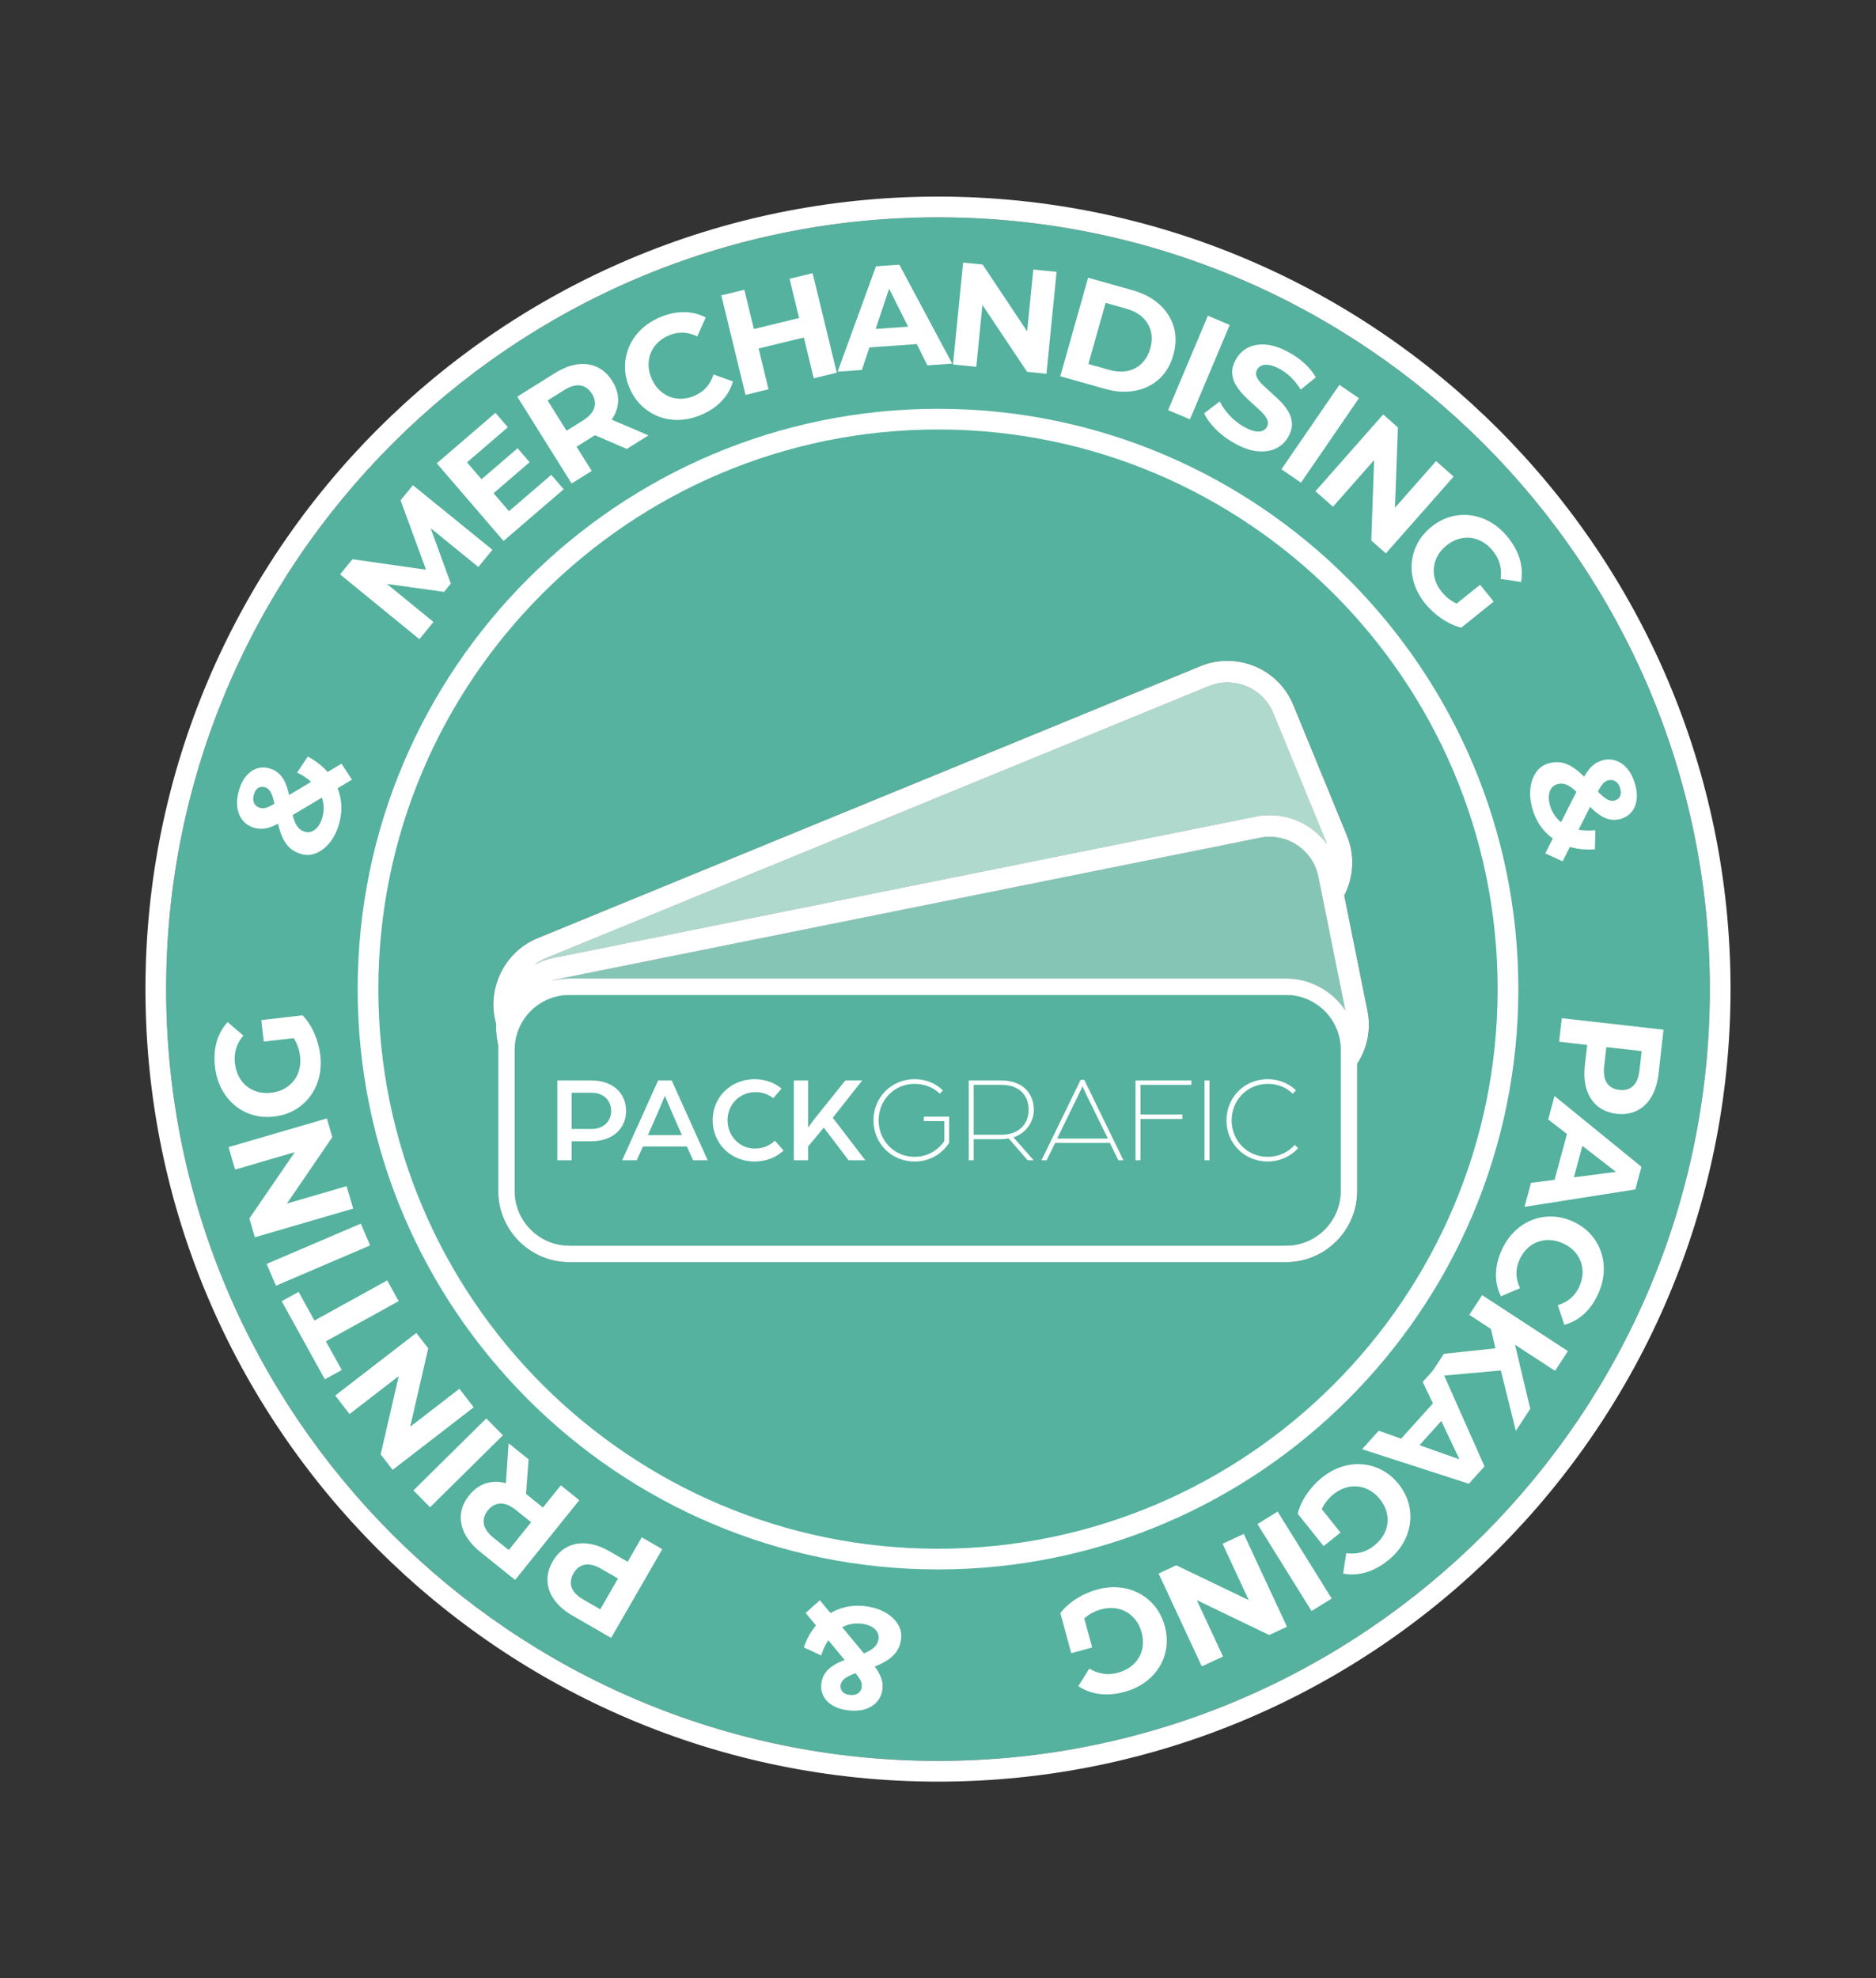 <svg xmlns="http://www.w3.org/2000/svg" id="Capa_1" data-name="Capa 1" viewBox="0 0 2218.09 2339.04"><rect x="0" y="0" width="2218.09" height="2339.04" fill="#333333" stroke="none"/><defs><style>      .cls-1 {        fill: #85c5b6;      }      .cls-1, .cls-2, .cls-3, .cls-4 {        stroke-width: 0px;      }      .cls-2 {        fill: #54b29e;      }      .cls-3 {        fill: #b0d9ce;      }      .cls-4 {        fill: #fff;      }    </style></defs><g><path class="cls-2" d="M604.25,1173.72c-.06.26-.11.52-.16.78-.01.01-.02.01-.02.02.05-.27.11-.54.18-.8Z"></path><path class="cls-2" d="M606.21,1171.21c-.73,1.08-1.44,2.18-2.12,3.29.67-1.11,1.38-2.21,2.12-3.29Z"></path><path class="cls-2" d="M606.08,1166.97c-.46,1.39-.87,2.8-1.24,4.22.36-1.42.77-2.83,1.24-4.22Z"></path><path class="cls-2" d="M608.16,1161.51c-.51,1.19-.99,2.4-1.44,3.62.44-1.22.92-2.43,1.44-3.62Z"></path><path class="cls-2" d="M1506.62,832.12c-.85-1.41-1.74-2.77-2.68-4.09.94,1.32,1.84,2.68,2.68,4.09Z"></path><path class="cls-2" d="M1508.44,835.34c-.58-1.09-1.19-2.17-1.82-3.22.64,1.05,1.25,2.13,1.82,3.22Z"></path><path class="cls-2" d="M1568.88,997.85c-15.52-20.84-40.32-34.07-67.57-34.07-5.55,0-11.15.56-16.64,1.67l-830.58,167.22c-7.52,1.52-14.74,4.06-21.49,7.5,3.86-2.85,8.09-5.25,12.62-7.11l783.8-321.69c7.12-2.92,14.6-4.4,22.22-4.4,23.88,0,45.17,14.27,54.23,36.36,0,0,63.4,154.5,63.41,154.52Z"></path><path class="cls-2" d="M1585.16,1241.19v166.97c0,.98-.02,1.95-.07,2.92-.05,1.21-.14,2.4-.26,3.59-.06.6-.12,1.19-.2,1.78-.15,1.18-.34,2.35-.55,3.5-.32,1.74-.71,3.46-1.17,5.14-.36,1.36-.77,2.69-1.22,4-.15.44-.3.88-.46,1.31-.54,1.49-1.14,2.94-1.79,4.38-.43.95-.88,1.89-1.36,2.82-.24.47-.48.93-.73,1.39-.5.92-1.02,1.82-1.56,2.71s-1.1,1.76-1.68,2.62c-.29.43-.59.86-.89,1.28-.6.84-1.22,1.67-1.86,2.49-.64.81-1.3,1.61-1.98,2.39-11.85,13.7-29.37,22.36-48.9,22.36h-847.23c-35.72,0-64.67-28.96-64.67-64.68v-166.97c0-.94.03-1.86.08-2.79.05-.93.11-1.85.19-2.77.1-1.22.24-2.43.41-3.62.09-.6.18-1.2.28-1.79.2-1.19.43-2.36.7-3.53.13-.58.27-1.16.42-1.73.29-1.16.62-2.29.98-3.42,8.32-26.1,32.74-45.01,61.61-45.01h847.23c19.53,0,37.05,8.66,48.9,22.35.68.78,1.34,1.58,1.98,2.39s1.26,1.64,1.86,2.49c.3.42.6.85.89,1.28.58.86,1.14,1.73,1.68,2.62.54.89,1.06,1.79,1.56,2.71.25.46.49.92.73,1.38.48.93.93,1.87,1.36,2.83.65,1.43,1.25,2.89,1.79,4.38.16.43.31.87.46,1.31.45,1.31.86,2.64,1.22,3.99.46,1.69.85,3.4,1.17,5.14.21,1.16.4,2.33.55,3.51.08.59.14,1.18.2,1.77.12,1.19.21,2.39.26,3.6.05.96.07,1.93.07,2.91Z"></path><path class="cls-2" d="M609.2,1195.32c-.22.68-.43,1.37-.63,2.07h0c.2-.69.41-1.38.64-2.07Z"></path><path class="cls-2" d="M644.68,1168.46c-1.67.66-3.3,1.37-4.9,2.13,1.6-.77,3.23-1.48,4.9-2.13Z"></path><path class="cls-2" d="M649.17,1166.85c-1.52.5-3.02,1.03-4.49,1.61,1.47-.58,2.97-1.12,4.49-1.61Z"></path><path class="cls-2" d="M653.78,1165.51c-1.56.4-3.1.85-4.61,1.34,1.51-.5,3.05-.94,4.61-1.34Z"></path><path class="cls-2" d="M658.5,1164.45c-1.59.31-3.16.66-4.72,1.06,1.56-.41,3.13-.76,4.72-1.06Z"></path><path class="cls-2" d="M665.78,1163.41c-1.85.18-3.67.42-5.48.72,1.81-.31,3.63-.55,5.48-.72Z"></path><path class="cls-2" d="M1590.55,1194.49c-15.26-22.83-41.25-37.51-70.07-37.51h-847.24c-7.25,0-14.37.93-21.22,2.72,2.31-.77,4.7-1.42,7.13-1.91l830.58-167.22c3.84-.77,7.74-1.17,11.63-1.17,27.75,0,51.88,19.79,57.37,47.04l31.82,158.05Z"></path><path class="cls-2" d="M1109.04,256.93c-503.2,0-912.59,409.39-912.59,912.59s409.39,912.58,912.59,912.58,912.59-409.38,912.59-912.58-409.39-912.59-912.59-912.59ZM588.15,1231.85c-1.39-6.9-1.91-13.98-1.54-21.05-11.9-40.84,9.41-85.24,48.9-101.45l783.78-321.69c10.2-4.18,20.92-6.3,31.87-6.3,34.37,0,65,20.5,78.02,52.24l63.4,154.46c9.43,23.01,8.24,48.66-3.21,70.75l27.43,136.26c4.4,21.84.1,44.02-12.1,62.66v150.43c0,46.45-37.78,84.23-84.22,84.23h-847.24c-46.43,0-84.21-37.78-84.21-84.23v-166.97c0-1.46.04-2.91.12-4.36l-1-4.98Z"></path><path class="cls-4" d="M1109.04,232.46c-516.7,0-937.06,420.37-937.06,937.06s420.36,937.05,937.06,937.05,937.06-420.36,937.06-937.05S1625.74,232.46,1109.04,232.46ZM1109.04,2082.1c-503.2,0-912.59-409.38-912.59-912.58s409.39-912.59,912.59-912.59,912.59,409.39,912.59,912.59-409.39,912.58-912.59,912.58Z"></path><path class="cls-4" d="M1109.04,483.35c-378.35,0-686.16,307.82-686.16,686.16s307.81,686.17,686.16,686.17,686.17-307.81,686.17-686.17-307.81-686.16-686.17-686.16ZM1109.04,1831.21c-364.86,0-661.69-296.83-661.69-661.7s296.83-661.69,661.69-661.69,661.7,296.84,661.7,661.69-296.84,661.7-661.7,661.7Z"></path><path class="cls-3" d="M606.21,1171.21c-.73,1.08-1.44,2.18-2.12,3.29.67-1.11,1.38-2.21,2.12-3.29Z"></path><path class="cls-3" d="M1506.62,832.12c-.85-1.41-1.74-2.77-2.68-4.09.94,1.32,1.84,2.68,2.68,4.09Z"></path><path class="cls-3" d="M1508.44,835.34c-.58-1.09-1.19-2.17-1.82-3.22.64,1.05,1.25,2.13,1.82,3.22Z"></path><path class="cls-3" d="M1568.88,997.85c-15.52-20.84-40.32-34.07-67.57-34.07-5.55,0-11.15.56-16.64,1.67l-830.58,167.22c-7.52,1.52-14.74,4.06-21.49,7.5,3.86-2.85,8.09-5.25,12.62-7.11l783.8-321.69c7.12-2.92,14.6-4.4,22.22-4.4,23.88,0,45.17,14.27,54.23,36.36,0,0,63.4,154.5,63.41,154.52Z"></path><path class="cls-1" d="M609.2,1195.32c-.22.68-.43,1.37-.63,2.07h0c.2-.69.41-1.38.64-2.07Z"></path><path class="cls-1" d="M644.68,1168.46c-1.67.66-3.3,1.37-4.9,2.13,1.6-.77,3.23-1.48,4.9-2.13Z"></path><path class="cls-1" d="M649.17,1166.85c-1.52.5-3.02,1.03-4.49,1.61,1.47-.58,2.97-1.12,4.49-1.61Z"></path><path class="cls-1" d="M653.78,1165.51c-1.56.4-3.1.85-4.61,1.34,1.51-.5,3.05-.94,4.61-1.34Z"></path><path class="cls-1" d="M658.5,1164.45c-1.59.31-3.16.66-4.72,1.06,1.56-.41,3.13-.76,4.72-1.06Z"></path><path class="cls-1" d="M665.78,1163.41c-1.85.18-3.67.42-5.48.72,1.81-.31,3.63-.55,5.48-.72Z"></path><path class="cls-1" d="M1590.55,1194.49c-15.26-22.83-41.25-37.51-70.07-37.51h-847.24c-7.25,0-14.37.93-21.22,2.72,2.31-.77,4.7-1.42,7.13-1.91l830.58-167.22c3.84-.77,7.74-1.17,11.63-1.17,27.75,0,51.88,19.79,57.37,47.04l31.82,158.05Z"></path><path class="cls-4" d="M1585.09,1238.28c-.05-1.21-.14-2.41-.26-3.6-.06-.59-.12-1.18-.2-1.77-.15-1.18-.34-2.35-.55-3.51-.32-1.74-.71-3.45-1.17-5.14-.36-1.35-.77-2.68-1.22-3.99-.15-.44-.3-.88-.46-1.31-.54-1.49-1.14-2.95-1.79-4.38-.43-.96-.88-1.9-1.36-2.83-.24-.46-.48-.92-.73-1.38-.5-.92-1.02-1.82-1.56-2.71-.54-.89-1.1-1.76-1.68-2.62-.29-.43-.59-.86-.89-1.28-.6-.85-1.22-1.68-1.86-2.49s-1.3-1.61-1.98-2.39c-11.85-13.69-29.37-22.35-48.9-22.35h-847.23c-28.87,0-53.29,18.91-61.61,45.01-.36,1.13-.69,2.26-.98,3.42-.15.57-.29,1.15-.42,1.73-.27,1.17-.5,2.34-.7,3.53-.1.59-.19,1.19-.28,1.79-.17,1.19-.31,2.4-.41,3.62-.08.92-.14,1.84-.19,2.77-.05.93-.08,1.85-.08,2.79v166.97c0,35.72,28.95,64.68,64.67,64.68h847.23c19.53,0,37.05-8.66,48.9-22.36.68-.78,1.34-1.58,1.98-2.39.64-.82,1.26-1.65,1.86-2.49.3-.42.6-.85.89-1.28.58-.86,1.14-1.73,1.68-2.62s1.06-1.79,1.56-2.71c.25-.46.49-.92.73-1.39.48-.93.93-1.87,1.36-2.82.65-1.44,1.25-2.89,1.79-4.38.16-.43.31-.87.46-1.31.45-1.31.86-2.64,1.22-4,.46-1.68.85-3.4,1.17-5.14.21-1.15.4-2.32.55-3.5.08-.59.14-1.18.2-1.78.12-1.19.21-2.38.26-3.59.05-.97.07-1.94.07-2.92v-166.97c0-.98-.02-1.95-.07-2.91ZM1579.07,1408.16c0,32.31-26.28,58.6-58.59,58.6h-847.24c-32.3,0-58.59-26.29-58.59-58.6v-166.97c0-1.7.13-3.37.26-5.04.39-4.41,1.24-8.71,2.52-12.76,7.78-24.4,30.21-40.78,55.81-40.78h847.24c32.31,0,58.59,26.28,58.59,58.58v166.97ZM604.07,1174.52s.01-.01.02-.02c.05-.26.1-.52.16-.78-.07.26-.13.53-.18.8ZM604.09,1174.5c.68-1.11,1.39-2.21,2.12-3.29-.74,1.08-1.45,2.18-2.12,3.29ZM604.84,1171.19c.37-1.42.78-2.83,1.24-4.22-.47,1.39-.88,2.8-1.24,4.22ZM606.72,1165.13c.45-1.22.93-2.43,1.44-3.62-.52,1.19-1,2.4-1.44,3.62ZM1503.94,828.03c.94,1.32,1.83,2.68,2.68,4.09-.84-1.41-1.74-2.77-2.68-4.09ZM1506.62,832.12c.63,1.05,1.24,2.13,1.82,3.22-.57-1.09-1.18-2.17-1.82-3.22ZM660.3,1164.13c1.81-.3,3.63-.54,5.48-.72-1.85.17-3.67.41-5.48.72ZM653.78,1165.51c1.56-.4,3.13-.75,4.72-1.06-1.59.3-3.16.65-4.72,1.06ZM649.17,1166.85c1.51-.49,3.05-.94,4.61-1.34-1.56.4-3.1.84-4.61,1.34ZM644.68,1168.46c1.47-.58,2.97-1.11,4.49-1.61-1.52.49-3.02,1.03-4.49,1.61ZM639.78,1170.59c1.6-.76,3.23-1.47,4.9-2.13-1.67.65-3.3,1.36-4.9,2.13ZM608.56,1197.4h0c.2-.71.41-1.4.63-2.08-.23.69-.44,1.38-.64,2.08Z"></path><path class="cls-4" d="M1616.8,1195.07l-27.43-136.26c11.45-22.09,12.64-47.74,3.21-70.75l-63.4-154.46c-13.02-31.74-43.65-52.24-78.02-52.24-10.95,0-21.67,2.12-31.87,6.3l-783.78,321.69c-39.49,16.21-60.8,60.61-48.9,101.45-.37,7.07.15,14.15,1.54,21.05l1,4.98c-.08,1.45-.12,2.9-.12,4.36v166.97c0,46.45,37.78,84.23,84.21,84.23h847.24c46.44,0,84.22-37.78,84.22-84.23v-150.43c12.2-18.64,16.5-40.82,12.1-62.66ZM1506.62,832.12c.64,1.05,1.25,2.13,1.82,3.22-.58-1.09-1.19-2.17-1.82-3.22-.85-1.41-1.74-2.77-2.68-4.09.94,1.32,1.84,2.68,2.68,4.09ZM645.22,1133.06l783.8-321.69c7.12-2.92,14.6-4.4,22.22-4.4,23.88,0,45.17,14.27,54.23,36.36,0,0,63.4,154.5,63.41,154.52-15.52-20.84-40.32-34.07-67.57-34.07-5.55,0-11.15.56-16.64,1.67l-830.58,167.22c-7.52,1.52-14.74,4.06-21.49,7.5,3.86-2.85,8.09-5.25,12.62-7.11ZM649.17,1166.85c1.51-.5,3.05-.94,4.61-1.34,1.56-.41,3.13-.76,4.72-1.06-1.59.31-3.16.66-4.72,1.06-1.56.4-3.1.85-4.61,1.34-1.52.5-3.02,1.03-4.49,1.61-1.67.66-3.3,1.37-4.9,2.13,1.6-.77,3.23-1.48,4.9-2.13,1.47-.58,2.97-1.12,4.49-1.61ZM606.08,1166.97c-.46,1.39-.87,2.8-1.24,4.22.36-1.42.77-2.83,1.24-4.22ZM604.09,1174.5s-.02.01-.02.02c.05-.27.11-.54.18-.8-.06.26-.11.52-.16.78.67-1.11,1.38-2.21,2.12-3.29-.73,1.08-1.44,2.18-2.12,3.29ZM606.72,1165.13c.44-1.22.92-2.43,1.44-3.62-.51,1.19-.99,2.4-1.44,3.62ZM608.56,1197.4c.2-.7.41-1.39.64-2.08-.22.68-.43,1.37-.63,2.07h0ZM1585.16,1408.16c0,.98-.02,1.95-.07,2.92-.05,1.21-.14,2.4-.26,3.59-.06.6-.12,1.19-.2,1.78-.15,1.18-.34,2.35-.55,3.5-.32,1.74-.71,3.46-1.17,5.14-.36,1.36-.77,2.69-1.22,4-.15.44-.3.88-.46,1.31-.54,1.49-1.14,2.94-1.79,4.38-.43.95-.88,1.89-1.36,2.82-.24.47-.48.93-.73,1.39-.5.92-1.02,1.82-1.56,2.71s-1.1,1.76-1.68,2.62c-.29.43-.59.86-.89,1.28-.6.84-1.22,1.67-1.86,2.49-.64.81-1.3,1.61-1.98,2.39-11.85,13.7-29.37,22.36-48.9,22.36h-847.23c-35.72,0-64.67-28.96-64.67-64.68v-166.97c0-.94.03-1.86.08-2.79.05-.93.11-1.85.19-2.77.1-1.22.24-2.43.41-3.62.09-.6.18-1.2.28-1.79.2-1.19.43-2.36.7-3.53.13-.58.27-1.16.42-1.73.29-1.16.62-2.29.98-3.42,8.32-26.1,32.74-45.01,61.61-45.01h847.23c19.53,0,37.05,8.66,48.9,22.35.68.78,1.34,1.58,1.98,2.39s1.26,1.64,1.86,2.49c.3.42.6.85.89,1.28.58.86,1.14,1.73,1.68,2.62.54.89,1.06,1.79,1.56,2.71.25.46.49.92.73,1.38.48.93.93,1.87,1.36,2.83.65,1.43,1.25,2.89,1.79,4.38.16.43.31.87.46,1.31.45,1.31.86,2.64,1.22,3.99.46,1.69.85,3.4,1.17,5.14.21,1.16.4,2.33.55,3.51.08.59.14,1.18.2,1.77.12,1.19.21,2.39.26,3.6.05.96.07,1.93.07,2.91v166.97ZM660.3,1164.13c1.81-.31,3.63-.55,5.48-.72-1.85.18-3.67.42-5.48.72ZM1520.48,1156.98h-847.24c-7.25,0-14.37.93-21.22,2.72,2.31-.77,4.7-1.42,7.13-1.91l830.58-167.22c3.84-.77,7.74-1.17,11.63-1.17,27.75,0,51.88,19.79,57.37,47.04l31.82,158.05c-15.26-22.83-41.25-37.51-70.07-37.51Z"></path><path class="cls-4" d="M604.09,1174.5c.68-1.11,1.39-2.21,2.12-3.29-.74,1.08-1.45,2.18-2.12,3.29ZM608.56,1197.4h0c.2-.71.41-1.4.63-2.08-.23.69-.44,1.38-.64,2.08ZM610.66,1224.96c.3-1.16.62-2.29.98-3.42-.36,1.13-.69,2.26-.98,3.42ZM639.78,1170.59c1.6-.76,3.23-1.47,4.9-2.13-1.67.65-3.3,1.36-4.9,2.13ZM644.68,1168.46c1.47-.58,2.97-1.11,4.49-1.61-1.52.49-3.02,1.03-4.49,1.61ZM649.17,1166.85c1.51-.49,3.05-.94,4.61-1.34-1.56.4-3.1.84-4.61,1.34ZM653.78,1165.51c1.56-.4,3.13-.75,4.72-1.06-1.59.3-3.16.65-4.72,1.06ZM1503.94,828.03c.94,1.32,1.83,2.68,2.68,4.09-.84-1.41-1.74-2.77-2.68-4.09ZM1506.62,832.12c.63,1.05,1.24,2.13,1.82,3.22-.57-1.09-1.18-2.17-1.82-3.22ZM660.3,1164.13c1.81-.3,3.63-.54,5.48-.72-1.85.17-3.67.41-5.48.72ZM1585.09,1238.28c.04.96.06,1.93.06,2.91v166.97c0,.98-.02,1.95-.06,2.92.05-.97.07-1.94.07-2.92v-166.97c0-.98-.02-1.95-.07-2.91ZM1584.08,1229.4c.21,1.16.39,2.33.55,3.51-.15-1.18-.34-2.35-.55-3.51ZM1584.83,1234.68c.12,1.19.2,2.39.26,3.6-.05-1.21-.14-2.41-.26-3.6ZM1584.08,1419.95c.21-1.15.4-2.32.55-3.5-.16,1.18-.34,2.35-.55,3.5ZM1584.83,1414.67c.12-1.19.21-2.38.26-3.59-.06,1.21-.14,2.4-.26,3.59Z"></path><path class="cls-2" d="M1585.16,1241.19v166.97c0,.98-.02,1.95-.07,2.92-.05,1.21-.14,2.4-.26,3.59-.06.6-.12,1.19-.2,1.78-.15,1.18-.34,2.35-.55,3.5-.32,1.74-.71,3.46-1.17,5.14-.36,1.36-.77,2.69-1.22,4-.15.44-.3.88-.46,1.31-.54,1.49-1.14,2.94-1.79,4.38-.43.95-.88,1.89-1.36,2.82-.24.47-.48.93-.73,1.39-.5.92-1.02,1.82-1.56,2.71s-1.1,1.76-1.68,2.62c-.29.43-.59.86-.89,1.28-.6.84-1.22,1.67-1.86,2.49-.64.81-1.3,1.61-1.98,2.39-11.85,13.7-29.37,22.36-48.9,22.36h-847.23c-35.72,0-64.67-28.96-64.67-64.68v-166.97c0-.94.03-1.86.08-2.79.05-.93.12-1.85.2-2.77.1-1.22.24-2.43.4-3.62.09-.6.18-1.2.28-1.79.2-1.19.43-2.36.7-3.53.13-.58.27-1.16.42-1.73.29-1.16.62-2.29.98-3.42,8.32-26.1,32.74-45.01,61.61-45.01h847.23c19.53,0,37.05,8.66,48.9,22.35.68.78,1.34,1.58,1.98,2.39s1.26,1.64,1.86,2.49c.3.42.6.85.89,1.28.58.86,1.14,1.73,1.68,2.62.54.89,1.06,1.79,1.56,2.71.25.46.49.92.73,1.38.48.93.93,1.87,1.36,2.83.65,1.43,1.25,2.89,1.79,4.38.16.43.31.87.46,1.31.45,1.31.86,2.64,1.22,3.99.46,1.69.85,3.4,1.17,5.14.21,1.16.4,2.33.55,3.51.08.59.14,1.18.2,1.77.12,1.19.21,2.39.26,3.6.05.96.07,1.93.07,2.91Z"></path><path class="cls-4" d="M658.93,1277.46h39.79c27.11,0,41.53,16.18,41.53,36s-14.42,35.99-41.68,35.99h-22.74v22.44h-16.9v-94.44ZM699.74,1334.89c14.14,0,22.88-9.62,22.88-21.42s-8.74-21.43-22.73-21.43h-24.05v42.85h23.91Z"></path><path class="cls-4" d="M778.15,1277.47h16.03l42.56,94.44h-17.19l-7.44-16.32h-51.88l-7.43,16.32h-17.2l42.56-94.44ZM806.27,1342.17l-10.78-24.49c-4.08-9.32-9.33-22.01-9.33-22.01,0,0-5.1,12.54-9.32,22.01l-10.78,24.49h40.22Z"></path><path class="cls-4" d="M842.56,1324.54c0-26.82,21.13-48.53,49.7-48.53,12.24,0,23.47,4.08,31.77,11.08l-9.76,11.37c-6.42-4.96-13.41-7.15-20.84-7.15-19.53,0-33.23,15.15-33.23,33.23s13.69,33.52,32.21,33.52c9.18,0,17.63-3.35,23.75-9.33l10.35,11.66c-8.74,8.03-20.69,12.98-34.25,12.98-28.56,0-49.7-21.72-49.7-48.82h0Z"></path><path class="cls-4" d="M938.59,1277.46h16.91v55.81s6.12-8.74,10.2-13.69l33.81-42.12h19.97l-34.83,44.16,38.47,50.28h-19.82l-29.3-38.62-18.51,22.3v16.32h-16.91v-94.44Z"></path><path class="cls-4" d="M1032.74,1324.68c0-27.25,21.28-48.68,48.68-48.68,12.83,0,24.34,4.52,33.51,13.26l-3.64,3.94c-7.87-7.29-17.78-11.66-29.88-11.66-24.05,0-42.56,19.09-42.56,43.14s18.52,43.14,42.56,43.14c14.71,0,27.54-7.43,35.12-18.65v-23.61h-24.19v-5.24h29.88v30.9c-8.75,13.56-23.32,22.15-40.81,22.15-27.4,0-48.68-21.43-48.68-48.68h0Z"></path><path class="cls-4" d="M1145.4,1277.46h37.6c26.66,0,39.35,15.6,39.35,34.84,0,14.72-9.62,27.69-24.05,32.5l23.9,27.11h-7.14l-22.45-25.8c-2.48.44-6.56.87-10.06.87h-31.34v24.93h-5.82v-94.44ZM1184.16,1341.74c19.09,0,32.06-11.66,32.06-29.44s-11.81-29.58-31.92-29.58h-33.09v59.02h32.94Z"></path><path class="cls-4" d="M1277.72,1276.74h4.23l46.34,95.17h-5.97l-10.06-20.55h-64.7l-10.06,20.55h-6.12l46.34-95.17ZM1309.93,1346.25l-24.77-50.42c-3.79-7.72-5.24-11.52-5.24-11.52,0,0-1.61,3.79-5.4,11.52l-24.62,50.42h60.04Z"></path><polygon class="cls-4" points="1342.58 1277.46 1408.6 1277.46 1408.6 1282.71 1348.4 1282.71 1348.4 1317.84 1397.96 1317.84 1397.96 1323.08 1348.4 1323.08 1348.4 1371.9 1342.58 1371.9 1342.58 1277.46"></polygon><rect class="cls-4" x="1424.19" y="1277.46" width="5.83" height="94.44"></rect><path class="cls-4" d="M1450.13,1324.68c0-27.25,21.28-48.68,48.68-48.68,13.12,0,24.92,4.96,33.52,13.12l-3.79,4.09c-7.72-7.44-17.93-11.66-29.44-11.66-24.34,0-42.85,19.09-42.85,43.14s18.51,43.14,42.55,43.14c12.97,0,24.34-5.39,32.06-14.14l3.94,3.93c-8.75,9.62-21.43,15.74-36,15.74-27.4,0-48.68-21.43-48.68-48.68h0Z"></path></g><g><path class="cls-4" d="M495.87,755.76l-93.79-76.6,14.66-17.96,98.8,14.13-7.77,9.51-34.12-93.32,14.56-17.82,94.01,76.34-16.63,20.37-62.68-50.97,3.06-3.75,27.05,74.36-7.99,9.78-78.81-10.99,3.72-4.55,62.57,51.11-16.63,20.37Z"></path><path class="cls-4" d="M601.82,604.42l49.97-42.98,14.67,17.05-71.09,61.14-78.97-91.81,69.38-59.68,14.67,17.05-48.27,41.51,49.64,57.71ZM567.76,568l44.2-38.02,14.21,16.53-44.2,38.02-14.21-16.53Z"></path><path class="cls-4" d="M675.85,571.67l-64.26-102.65,44.43-27.81c9.19-5.75,18.04-9.22,26.56-10.4,8.51-1.18,16.32-.11,23.43,3.19,7.1,3.31,13.08,8.83,17.91,16.55,4.77,7.62,7.08,15.33,6.92,23.12-.16,7.79-2.65,15.23-7.46,22.32-4.81,7.1-11.81,13.52-21,19.27l-31.23,19.55,4.04-17.02,24.42,39.01-23.76,14.87ZM676.84,520.43l-17.53-4.54,29.91-18.73c7.33-4.59,11.81-9.6,13.44-15.05,1.63-5.44.7-10.95-2.79-16.52-3.55-5.67-8.11-8.93-13.69-9.8-5.58-.86-12.03,1-19.36,5.59l-29.91,18.73,3.49-17.9,36.44,58.22ZM741.1,530.82l-48.98-21.18,25.37-15.88,49.27,21-25.66,16.06Z"></path><path class="cls-4" d="M829.11,490.49c-8.59,3.66-17.18,5.65-25.75,5.98-8.57.33-16.67-.95-24.3-3.85-7.62-2.89-14.44-7.2-20.45-12.92-6.01-5.72-10.79-12.77-14.36-21.15-3.57-8.38-5.33-16.72-5.29-25.01.04-8.29,1.69-16.2,4.94-23.73,3.25-7.52,7.94-14.25,14.06-20.18,6.13-5.93,13.54-10.75,22.24-14.45,9.66-4.11,19.1-6.16,28.32-6.13,9.22.02,17.86,2.14,25.93,6.35l-10.05,22.33c-5.67-2.72-11.31-4.18-16.9-4.37-5.6-.19-11.15.89-16.67,3.24-5.2,2.21-9.61,5.1-13.24,8.65-3.63,3.55-6.36,7.6-8.18,12.13-1.83,4.54-2.69,9.36-2.59,14.45.1,5.1,1.28,10.3,3.54,15.6,2.26,5.31,5.19,9.76,8.79,13.37s7.67,6.32,12.21,8.15c4.54,1.83,9.34,2.67,14.42,2.51,5.07-.15,10.21-1.34,15.41-3.55,5.52-2.35,10.15-5.6,13.89-9.77,3.74-4.16,6.58-9.29,8.5-15.37l23.06,8.23c-2.55,8.73-7,16.46-13.35,23.17-6.35,6.72-14.41,12.15-24.17,16.31Z"></path><path class="cls-4" d="M908.68,460.29l-27.23,6.62-28.6-117.67,27.23-6.62,28.6,117.67ZM952.43,398.56l-57.49,13.97-5.6-23.03,57.49-13.97,5.6,23.03ZM933.54,329.62l27.23-6.62,28.6,117.67-27.23,6.62-28.6-117.67Z"></path><path class="cls-4" d="M990.38,439.47l45.33-124.59,27.61-1.95,62.53,117-29.34,2.07-51.69-103.54,11.04-.78-36.84,109.77-28.65,2.02ZM1015.48,411.68l5.93-21.75,62.12-4.38,9.09,20.69-77.14,5.44Z"></path><path class="cls-4" d="M1126.77,430.97l11.96-120.51,23.07,2.29,62.49,93.82-11.19-1.11,8.61-86.77,27.54,2.73-11.96,120.51-22.9-2.27-62.66-93.84,11.19,1.11-8.61,86.77-27.54-2.73Z"></path><path class="cls-4" d="M1253.62,444.89l32.93-116.54,52.94,14.96c12.65,3.58,23.12,9.14,31.42,16.7,8.29,7.56,13.93,16.43,16.93,26.62,2.99,10.19,2.81,21.23-.54,33.1-3.32,11.77-8.94,21.23-16.84,28.41-7.9,7.18-17.36,11.81-28.38,13.91-11.02,2.1-22.86,1.36-35.51-2.21l-52.94-14.96ZM1286.84,430.37l24.64,6.96c7.77,2.19,14.92,2.63,21.47,1.3,6.55-1.32,12.17-4.26,16.87-8.81,4.7-4.54,8.08-10.48,10.15-17.8,2.1-7.43,2.33-14.29.69-20.57-1.64-6.28-4.91-11.69-9.79-16.25-4.89-4.55-11.21-7.93-18.98-10.13l-24.64-6.96-20.41,72.25Z"></path><path class="cls-4" d="M1381.13,484.94l46.99-111.61,25.83,10.88-47,111.61-25.83-10.88Z"></path><path class="cls-4" d="M1460.29,524.56c-8.5-4.64-16.03-10.23-22.58-16.76-6.55-6.53-11.21-12.92-13.98-19.16l18.46-13.97c2.79,5.73,6.73,11.33,11.82,16.8,5.09,5.47,10.83,9.95,17.21,13.43,4.86,2.65,9.04,4.31,12.56,4.98,3.51.67,6.44.53,8.8-.42,2.36-.95,4.14-2.53,5.36-4.76,1.55-2.83,1.66-5.7.35-8.58-1.32-2.89-3.51-5.86-6.57-8.91-3.06-3.05-6.54-6.26-10.41-9.63-3.88-3.37-7.63-6.96-11.26-10.78-3.63-3.82-6.66-7.84-9.09-12.06-2.43-4.21-3.79-8.77-4.08-13.66-.29-4.89,1.11-10.17,4.21-15.84,3.32-6.07,7.99-10.72,14.01-13.93,6.02-3.22,13.17-4.51,21.43-3.87,8.26.63,17.4,3.69,27.43,9.16,6.68,3.65,12.83,8.02,18.46,13.13,5.62,5.11,10.05,10.58,13.3,16.43l-17.79,14.53c-3.42-5.54-7.23-10.35-11.44-14.43-4.21-4.08-8.7-7.41-13.46-10.01-4.76-2.6-8.96-4.17-12.6-4.71-3.65-.54-6.61-.29-8.89.76-2.29,1.05-4.06,2.75-5.33,5.07-1.49,2.73-1.58,5.54-.27,8.43,1.31,2.89,3.52,5.83,6.61,8.83,3.09,3,6.56,6.21,10.41,9.63,3.85,3.42,7.62,6.99,11.3,10.7,3.69,3.72,6.74,7.69,9.17,11.9,2.43,4.22,3.79,8.77,4.07,13.66.29,4.89-1.09,10.12-4.13,15.68-3.26,5.97-7.92,10.53-13.96,13.66-6.05,3.14-13.22,4.41-21.51,3.83-8.29-.58-17.5-3.64-27.62-9.16Z"></path><path class="cls-4" d="M1515.1,554.86l68.52-99.85,23.11,15.86-68.52,99.85-23.11-15.86Z"></path><path class="cls-4" d="M1555.31,580.84l80.13-90.8,17.38,15.34-4.12,112.65-8.43-7.44,57.69-65.38,20.75,18.31-80.13,90.8-17.25-15.23,3.99-112.77,8.43,7.44-57.69,65.37-20.75-18.31Z"></path><path class="cls-4" d="M1685.08,713.62c-6-7.46-10.32-15.27-12.96-23.43-2.64-8.16-3.62-16.33-2.94-24.5.68-8.17,2.96-15.92,6.83-23.25,3.87-7.33,9.36-13.85,16.46-19.56,7.1-5.71,14.65-9.67,22.64-11.88,7.99-2.21,16.07-2.75,24.23-1.62,8.16,1.13,15.96,3.89,23.41,8.26,7.44,4.38,14.2,10.34,20.27,17.89,6.72,8.36,11.38,17.01,13.98,25.94,2.6,8.94,3.09,17.83,1.47,26.68l-24.22-3.61c.85-6.31.52-12.19-.98-17.64-1.5-5.45-4.17-10.56-8-15.33-3.69-4.58-7.77-8.18-12.24-10.8-4.47-2.62-9.16-4.21-14.06-4.79-4.9-.57-9.79-.12-14.67,1.36-4.88,1.48-9.56,4.03-14.06,7.64-4.4,3.54-7.85,7.54-10.34,11.98-2.49,4.45-4.01,9.14-4.54,14.09-.54,4.95-.03,9.86,1.54,14.75,1.56,4.89,4.15,9.58,7.76,14.07,3.47,4.31,7.54,7.96,12.23,10.93,4.68,2.97,10.24,5.05,16.67,6.24l-5.8,25.09c-7.98-2.01-15.74-5.58-23.26-10.71-7.52-5.12-14-11.05-19.42-17.79ZM1714.55,719.89l35.46-28.52,16.04,19.95-38.29,30.79-13.21-22.23Z"></path><path class="cls-4" d="M1811.85,956.18c-2.46-8.54-3.26-16.52-2.41-23.97.85-7.45,3.11-13.8,6.75-19.05,3.65-5.25,8.57-8.77,14.78-10.56,5.76-1.66,11.31-1.88,16.64-.65,5.33,1.22,10.82,4.02,16.46,8.4,5.64,4.38,11.63,10.27,17.97,17.69,4.67,5.38,8.62,9.52,11.86,12.43,3.24,2.91,6.09,4.79,8.56,5.64,2.46.85,4.75.97,6.86.37,2.88-.83,4.93-2.47,6.14-4.92,1.21-2.45,1.28-5.56.19-9.33-1.15-3.99-3.04-6.81-5.67-8.45-2.63-1.64-5.5-2.01-8.61-1.12-1.66.48-3.2,1.28-4.62,2.41-1.42,1.13-2.88,2.93-4.38,5.4-1.51,2.47-3.38,5.89-5.6,10.25l-39.18,77.72-20.53-9.39,43.34-85.76c2.43-4.9,4.86-8.96,7.29-12.18,2.43-3.22,4.99-5.79,7.68-7.7,2.69-1.92,5.64-3.33,8.86-4.26,5.65-1.63,11.07-1.57,16.25.18,5.18,1.75,9.75,4.99,13.7,9.74,3.95,4.74,6.97,10.77,9.08,18.09,1.95,6.76,2.55,12.92,1.81,18.47-.74,5.55-2.7,10.32-5.88,14.3-3.18,3.98-7.54,6.76-13.07,8.36-4.88,1.41-9.69,1.47-14.44.2-4.75-1.27-9.64-3.97-14.67-8.11-5.03-4.13-10.57-9.83-16.62-17.09-4.18-4.92-7.93-8.67-11.25-11.25-3.33-2.58-6.42-4.24-9.27-4.98-2.86-.74-5.78-.68-8.77.19-2.77.8-5.02,2.37-6.74,4.73-1.72,2.36-2.75,5.26-3.07,8.72-.33,3.45.12,7.29,1.33,11.5,1.95,6.76,5.31,12.51,10.1,17.25,4.79,4.74,10.88,8.18,18.27,10.31,7.39,2.13,15.82,2.74,25.28,1.81l-.5,22.65c-11.97.93-22.98-.4-33.02-3.99-10.04-3.59-18.59-9.11-25.65-16.55-7.07-7.45-12.16-16.6-15.29-27.46Z"></path><path class="cls-4" d="M1846.55,1203.89l120.33,13.62-5.89,52.09c-1.22,10.77-4.02,19.85-8.39,27.25-4.38,7.4-10.07,12.85-17.08,16.35-7.01,3.5-15.05,4.74-24.1,3.71-8.94-1.01-16.43-4.01-22.49-8.99-6.05-4.98-10.39-11.56-13-19.75-2.61-8.19-3.31-17.67-2.09-28.44l4.14-36.62,11.15,13.8-45.73-5.17,3.15-27.85ZM1886.03,1236.56l14.64-10.88-3.97,35.07c-.97,8.6.13,15.22,3.32,19.88,3.19,4.65,8.05,7.35,14.58,8.09,6.65.75,12.04-.79,16.19-4.61,4.15-3.82,6.71-10.03,7.68-18.63l3.97-35.07,11.83,13.88-68.25-7.72Z"></path><path class="cls-4" d="M1838,1295.88l102.78,83.75-7.24,26.72-131.04,20.61,7.69-28.39,114.77-14.8-2.89,10.69-91.57-70.86,7.51-27.72ZM1855.99,1328.71l18.59,12.74-16.28,60.12-22.53,1.78,20.21-74.64Z"></path><path class="cls-4" d="M1775.46,1478.28c3.83-8.52,8.79-15.81,14.86-21.86,6.08-6.06,12.9-10.61,20.46-13.65,7.57-3.05,15.5-4.51,23.79-4.38,8.29.12,16.59,2.06,24.9,5.79s15.26,8.67,20.86,14.79c5.59,6.12,9.75,13.05,12.46,20.78,2.72,7.73,3.84,15.86,3.36,24.37-.48,8.51-2.66,17.08-6.54,25.7-4.31,9.57-9.86,17.48-16.65,23.72-6.79,6.24-14.58,10.54-23.36,12.92l-7.76-23.22c6.02-1.85,11.14-4.6,15.38-8.26,4.24-3.66,7.59-8.22,10.05-13.69,2.32-5.15,3.6-10.27,3.86-15.33.26-5.07-.48-9.89-2.22-14.47-1.74-4.58-4.37-8.7-7.9-12.38-3.53-3.68-7.93-6.7-13.19-9.06-5.26-2.37-10.44-3.65-15.53-3.86-5.09-.21-9.93.56-14.5,2.3-4.58,1.74-8.68,4.38-12.3,7.94-3.62,3.55-6.59,7.91-8.91,13.06-2.46,5.47-3.65,11-3.58,16.6.07,5.6,1.47,11.28,4.18,17.06l-22.53,9.6c-4.05-8.15-6.02-16.84-5.91-26.09s2.35-18.71,6.7-28.38Z"></path><path class="cls-4" d="M1707.12,1600.74l67.73-7.23,6.64,26.23-92.24,8.38,17.87-27.38ZM1752.42,1531.34l101.41,66.2-15.22,23.32-101.41-66.2,15.23-23.32ZM1761.89,1567.48l27.94,16.38,19.46,81.91-17.02,26.08-18.52-74.48-5.4-22.12-6.46-27.77Z"></path><path class="cls-4" d="M1701.37,1612.64l53.84,121.16-18.53,20.56-126.22-40.83,19.69-21.85,109.08,38.66-7.41,8.23-49.67-104.6,19.22-21.34ZM1702.58,1650.06l10.83,19.77-41.69,46.27-20.9-8.59,51.76-57.45Z"></path><path class="cls-4" d="M1562.95,1747.13c7.48-5.97,15.31-10.26,23.48-12.88,8.17-2.62,16.34-3.57,24.51-2.85,8.17.71,15.91,3.01,23.23,6.91,7.32,3.9,13.82,9.41,19.5,16.53,5.68,7.12,9.62,14.68,11.8,22.68,2.18,8,2.69,16.08,1.53,24.24-1.16,8.15-3.94,15.95-8.34,23.38-4.4,7.42-10.39,14.16-17.96,20.21-8.38,6.69-17.05,11.32-25.99,13.89-8.94,2.57-17.84,3.03-26.68,1.38l3.7-24.21c6.3.87,12.18.56,17.64-.92s10.58-4.13,15.35-7.94c4.6-3.67,8.21-7.74,10.85-12.2,2.63-4.46,4.25-9.15,4.84-14.04.59-4.9.15-9.79-1.31-14.67-1.46-4.88-3.99-9.58-7.59-14.08-3.53-4.42-7.51-7.88-11.95-10.39-4.44-2.51-9.13-4.04-14.07-4.59-4.95-.56-9.86-.06-14.75,1.49-4.89,1.54-9.59,4.12-14.1,7.71-4.33,3.45-7.98,7.51-10.97,12.19-2.98,4.67-5.08,10.22-6.3,16.65l-25.07-5.89c2.04-7.98,5.64-15.72,10.79-23.22,5.15-7.51,11.1-13.96,17.86-19.36ZM1556.57,1776.58l28.39,35.55-20.01,15.98-30.66-38.39,22.28-13.14Z"></path><path class="cls-4" d="M1510.56,1787.24l63.95,102.84-23.8,14.8-63.95-102.84,23.8-14.8Z"></path><path class="cls-4" d="M1470.57,1813.65l51.08,109.8-21.02,9.78-101.56-48.92,10.2-4.74,36.78,79.06-25.1,11.67-51.08-109.8,20.86-9.71,101.72,48.85-10.2,4.74-36.78-79.06,25.1-11.67Z"></path><path class="cls-4" d="M1296.83,1879.53c9.23-2.53,18.12-3.37,26.66-2.54,8.54.83,16.42,3.19,23.64,7.07,7.22,3.88,13.42,9.06,18.6,15.53,5.18,6.48,8.97,14.1,11.38,22.89,2.41,8.79,3.03,17.29,1.87,25.5-1.16,8.21-3.89,15.83-8.18,22.87-4.29,7.03-9.93,13.09-16.91,18.17-6.98,5.08-15.14,8.9-24.49,11.45-10.35,2.83-20.13,3.66-29.37,2.48-9.23-1.18-17.58-4.28-25.05-9.29l12.97-20.77c5.45,3.29,10.97,5.34,16.57,6.14,5.6.8,11.35.39,17.24-1.22,5.67-1.55,10.6-3.86,14.79-6.92,4.18-3.06,7.52-6.72,10-10.99,2.48-4.27,4.01-8.93,4.6-13.99.59-5.07.12-10.38-1.4-15.94-1.49-5.45-3.78-10.21-6.86-14.26-3.08-4.06-6.79-7.32-11.11-9.78-4.32-2.47-9.03-3.96-14.14-4.47-5.1-.52-10.44-.01-16,1.51-5.34,1.46-10.3,3.75-14.89,6.86-4.59,3.11-8.71,7.38-12.37,12.8l-20.7-15.32c5.03-6.52,11.4-12.21,19.09-17.06,7.7-4.86,15.72-8.43,24.06-10.71ZM1279.33,1904.06l12.01,43.88-24.7,6.76-12.97-47.39,25.65-3.26Z"></path><path class="cls-4" d="M1023.91,1899.26c8.81,1.15,16.45,3.61,22.94,7.37,6.49,3.76,11.41,8.36,14.77,13.8,3.36,5.44,4.62,11.36,3.78,17.77-.78,5.95-2.79,11.12-6.05,15.52-3.25,4.4-8.01,8.31-14.28,11.74-6.26,3.42-14.06,6.56-23.39,9.41-6.79,2.13-12.17,4.1-16.13,5.91-3.96,1.81-6.82,3.67-8.59,5.59-1.76,1.92-2.79,3.97-3.07,6.14-.39,2.97.3,5.5,2.06,7.6,1.76,2.09,4.59,3.39,8.47,3.9,4.12.54,7.45-.07,10.01-1.83,2.56-1.76,4.04-4.24,4.46-7.44.22-1.71.1-3.45-.37-5.19-.47-1.75-1.53-3.81-3.2-6.18-1.66-2.37-4.05-5.45-7.16-9.23l-55.6-66.97,16.81-15.07,61.31,74c3.52,4.18,6.27,8.03,8.26,11.55,1.98,3.52,3.31,6.89,3.99,10.12.68,3.23.8,6.5.37,9.82-.76,5.83-2.98,10.78-6.66,14.83-3.67,4.05-8.47,6.94-14.4,8.67-5.92,1.72-12.66,2.09-20.21,1.1-6.97-.91-12.86-2.82-17.66-5.72-4.79-2.9-8.38-6.6-10.76-11.1-2.38-4.5-3.19-9.61-2.44-15.33.66-5.03,2.52-9.47,5.58-13.31,3.06-3.84,7.49-7.25,13.29-10.21,5.8-2.96,13.23-5.77,22.3-8.42,6.18-1.87,11.12-3.81,14.81-5.82,3.7-2.02,6.45-4.19,8.27-6.51,1.82-2.32,2.93-5.02,3.33-8.11.38-2.86-.17-5.55-1.65-8.07-1.47-2.52-3.73-4.62-6.76-6.3-3.04-1.68-6.73-2.8-11.07-3.37-6.97-.91-13.59-.13-19.85,2.37-6.26,2.49-11.84,6.71-16.75,12.63-4.9,5.93-8.83,13.41-11.76,22.45l-20.56-9.5c3.93-11.35,9.55-20.91,16.85-28.67,7.3-7.77,15.78-13.4,25.42-16.91,9.65-3.5,20.08-4.52,31.28-3.05Z"></path><path class="cls-4" d="M783.06,1831.71l-60.49,104.91-45.41-26.18c-9.39-5.41-16.6-11.6-21.64-18.57-5.04-6.97-7.76-14.36-8.18-22.19-.41-7.83,1.66-15.69,6.21-23.58,4.49-7.79,10.23-13.47,17.21-17.04,6.98-3.56,14.75-4.91,23.3-4.04,8.55.87,17.53,4.01,26.92,9.43l31.92,18.41-17.1,4.72,22.99-39.86,24.28,14ZM737.35,1854.87l4.14,17.76-30.57-17.63c-7.49-4.32-14.01-5.95-19.55-4.88-5.54,1.07-9.95,4.45-13.23,10.14-3.34,5.79-4.08,11.36-2.23,16.69,1.85,5.33,6.53,10.15,14.02,14.47l30.57,17.63-17.45,5.32,34.31-59.5Z"></path><path class="cls-4" d="M684.95,1773.76l-75.92,94.35-40.84-32.86c-8.45-6.79-14.62-14.02-18.53-21.68-3.9-7.66-5.46-15.38-4.66-23.18.8-7.8,4.05-15.25,9.76-22.34,5.64-7.01,12.17-11.71,19.57-14.12,7.41-2.4,15.25-2.49,23.53-.27,8.28,2.22,16.64,6.73,25.09,13.53l28.71,23.1-17.4,1.76,28.85-35.85,21.84,17.57ZM636.22,1789.62l1.46,18.05-27.5-22.12c-6.74-5.42-12.95-8.01-18.62-7.77-5.67.24-10.57,2.93-14.69,8.05-4.19,5.21-5.78,10.59-4.77,16.14,1.01,5.55,4.89,11.04,11.62,16.46l27.5,22.12-18.06,2.57,43.05-53.51ZM624.97,1725.5l-3.96,53.21-23.32-18.76,3.69-53.43,23.59,18.98Z"></path><path class="cls-4" d="M594.65,1697.06l-86.16,85.1-19.69-19.94,86.16-85.1,19.7,19.94Z"></path><path class="cls-4" d="M560.1,1663.97l-95.87,73.99-14.16-18.35,25.37-109.83,6.87,8.9-69.03,53.27-16.91-21.91,95.87-73.99,14.06,18.21-25.27,109.97-6.87-8.9,69.03-53.27,16.91,21.91Z"></path><path class="cls-4" d="M471.36,1538.44l-86.02,47.49,18.73,33.93-19.99,11.04-51.01-92.38,19.99-11.04,18.73,33.93,86.02-47.5,13.54,24.54Z"></path><path class="cls-4" d="M437.62,1472.56l-111.34,47.64-11.03-25.77,111.34-47.64,11.03,25.77Z"></path><path class="cls-4" d="M417.58,1429.02l-116.25,33.92-6.49-22.25,63.69-93.01,3.15,10.79-83.7,24.42-7.75-26.57,116.25-33.92,6.45,22.09-63.64,93.18-3.15-10.79,83.7-24.42,7.75,26.57Z"></path><path class="cls-4" d="M378.67,1247.34c1.1,9.51.6,18.42-1.51,26.74-2.11,8.31-5.63,15.75-10.56,22.3-4.93,6.55-10.99,11.9-18.17,16.04s-15.3,6.74-24.35,7.79c-9.05,1.05-17.55.38-25.49-2.01s-15.06-6.23-21.37-11.54c-6.3-5.3-11.44-11.79-15.41-19.46-3.96-7.67-6.51-16.31-7.62-25.94-1.24-10.65-.57-20.45,1.99-29.4,2.56-8.94,6.88-16.73,12.96-23.36l18.57,15.96c-4.08,4.89-6.93,10.04-8.57,15.45-1.64,5.41-2.1,11.16-1.4,17.23.68,5.84,2.21,11.06,4.6,15.66,2.39,4.6,5.51,8.45,9.35,11.54,3.84,3.1,8.22,5.32,13.14,6.66,4.92,1.34,10.24,1.68,15.97,1.02,5.62-.65,10.66-2.19,15.14-4.63,4.48-2.44,8.26-5.6,11.35-9.5,3.09-3.9,5.28-8.33,6.55-13.3,1.28-4.96,1.59-10.31.93-16.04-.64-5.5-2.15-10.75-4.53-15.76-2.38-5.01-5.98-9.73-10.79-14.16l18.27-18.14c5.69,5.96,10.35,13.11,13.98,21.45,3.64,8.34,5.96,16.81,6.95,25.4ZM357.07,1226.33l-45.2,5.24-2.95-25.43,48.8-5.66-.66,25.85Z"></path><path class="cls-4" d="M400.71,974.69c-2.49,8.53-6.09,15.7-10.79,21.54-4.71,5.83-10.01,10-15.9,12.48-5.89,2.49-11.94,2.83-18.14,1.02-5.76-1.68-10.56-4.46-14.41-8.35-3.85-3.89-6.99-9.19-9.42-15.9-2.43-6.71-4.33-14.9-5.72-24.56-1.07-7.04-2.19-12.65-3.38-16.84-1.18-4.19-2.58-7.3-4.21-9.34-1.63-2.04-3.49-3.36-5.6-3.98-2.88-.84-5.49-.55-7.82.87-2.34,1.42-4.05,4.01-5.15,7.78-1.16,3.99-1.07,7.38.28,10.17,1.35,2.8,3.57,4.65,6.67,5.55,1.66.49,3.39.63,5.19.43,1.8-.2,4-.93,6.59-2.22,2.6-1.28,6-3.17,10.21-5.67l74.68-44.71,12.32,18.91-82.5,49.27c-4.67,2.84-8.9,4.97-12.68,6.39-3.78,1.42-7.32,2.22-10.61,2.4-3.3.18-6.55-.2-9.76-1.14-5.65-1.65-10.19-4.6-13.64-8.85s-5.57-9.43-6.36-15.55c-.8-6.12-.13-12.83,2-20.14,1.97-6.75,4.75-12.28,8.35-16.58,3.6-4.29,7.8-7.27,12.61-8.94,4.81-1.66,9.98-1.68,15.52-.07,4.87,1.42,8.97,3.94,12.3,7.55,3.33,3.62,6.02,8.51,8.06,14.7,2.04,6.18,3.67,13.96,4.91,23.33.9,6.39,2.06,11.57,3.49,15.53,1.43,3.96,3.15,7.02,5.16,9.17,2.02,2.15,4.52,3.66,7.51,4.53,2.77.81,5.51.68,8.22-.39,2.72-1.07,5.13-2.98,7.26-5.72,2.12-2.74,3.8-6.22,5.03-10.43,1.97-6.75,2.2-13.41.7-19.98s-4.81-12.73-9.92-18.48c-5.11-5.75-11.9-10.77-20.39-15.05l12.53-18.87c10.62,5.62,19.2,12.63,25.76,21.03,6.56,8.4,10.83,17.64,12.82,27.71,1.99,10.07,1.4,20.53-1.77,31.38Z"></path></g></svg>